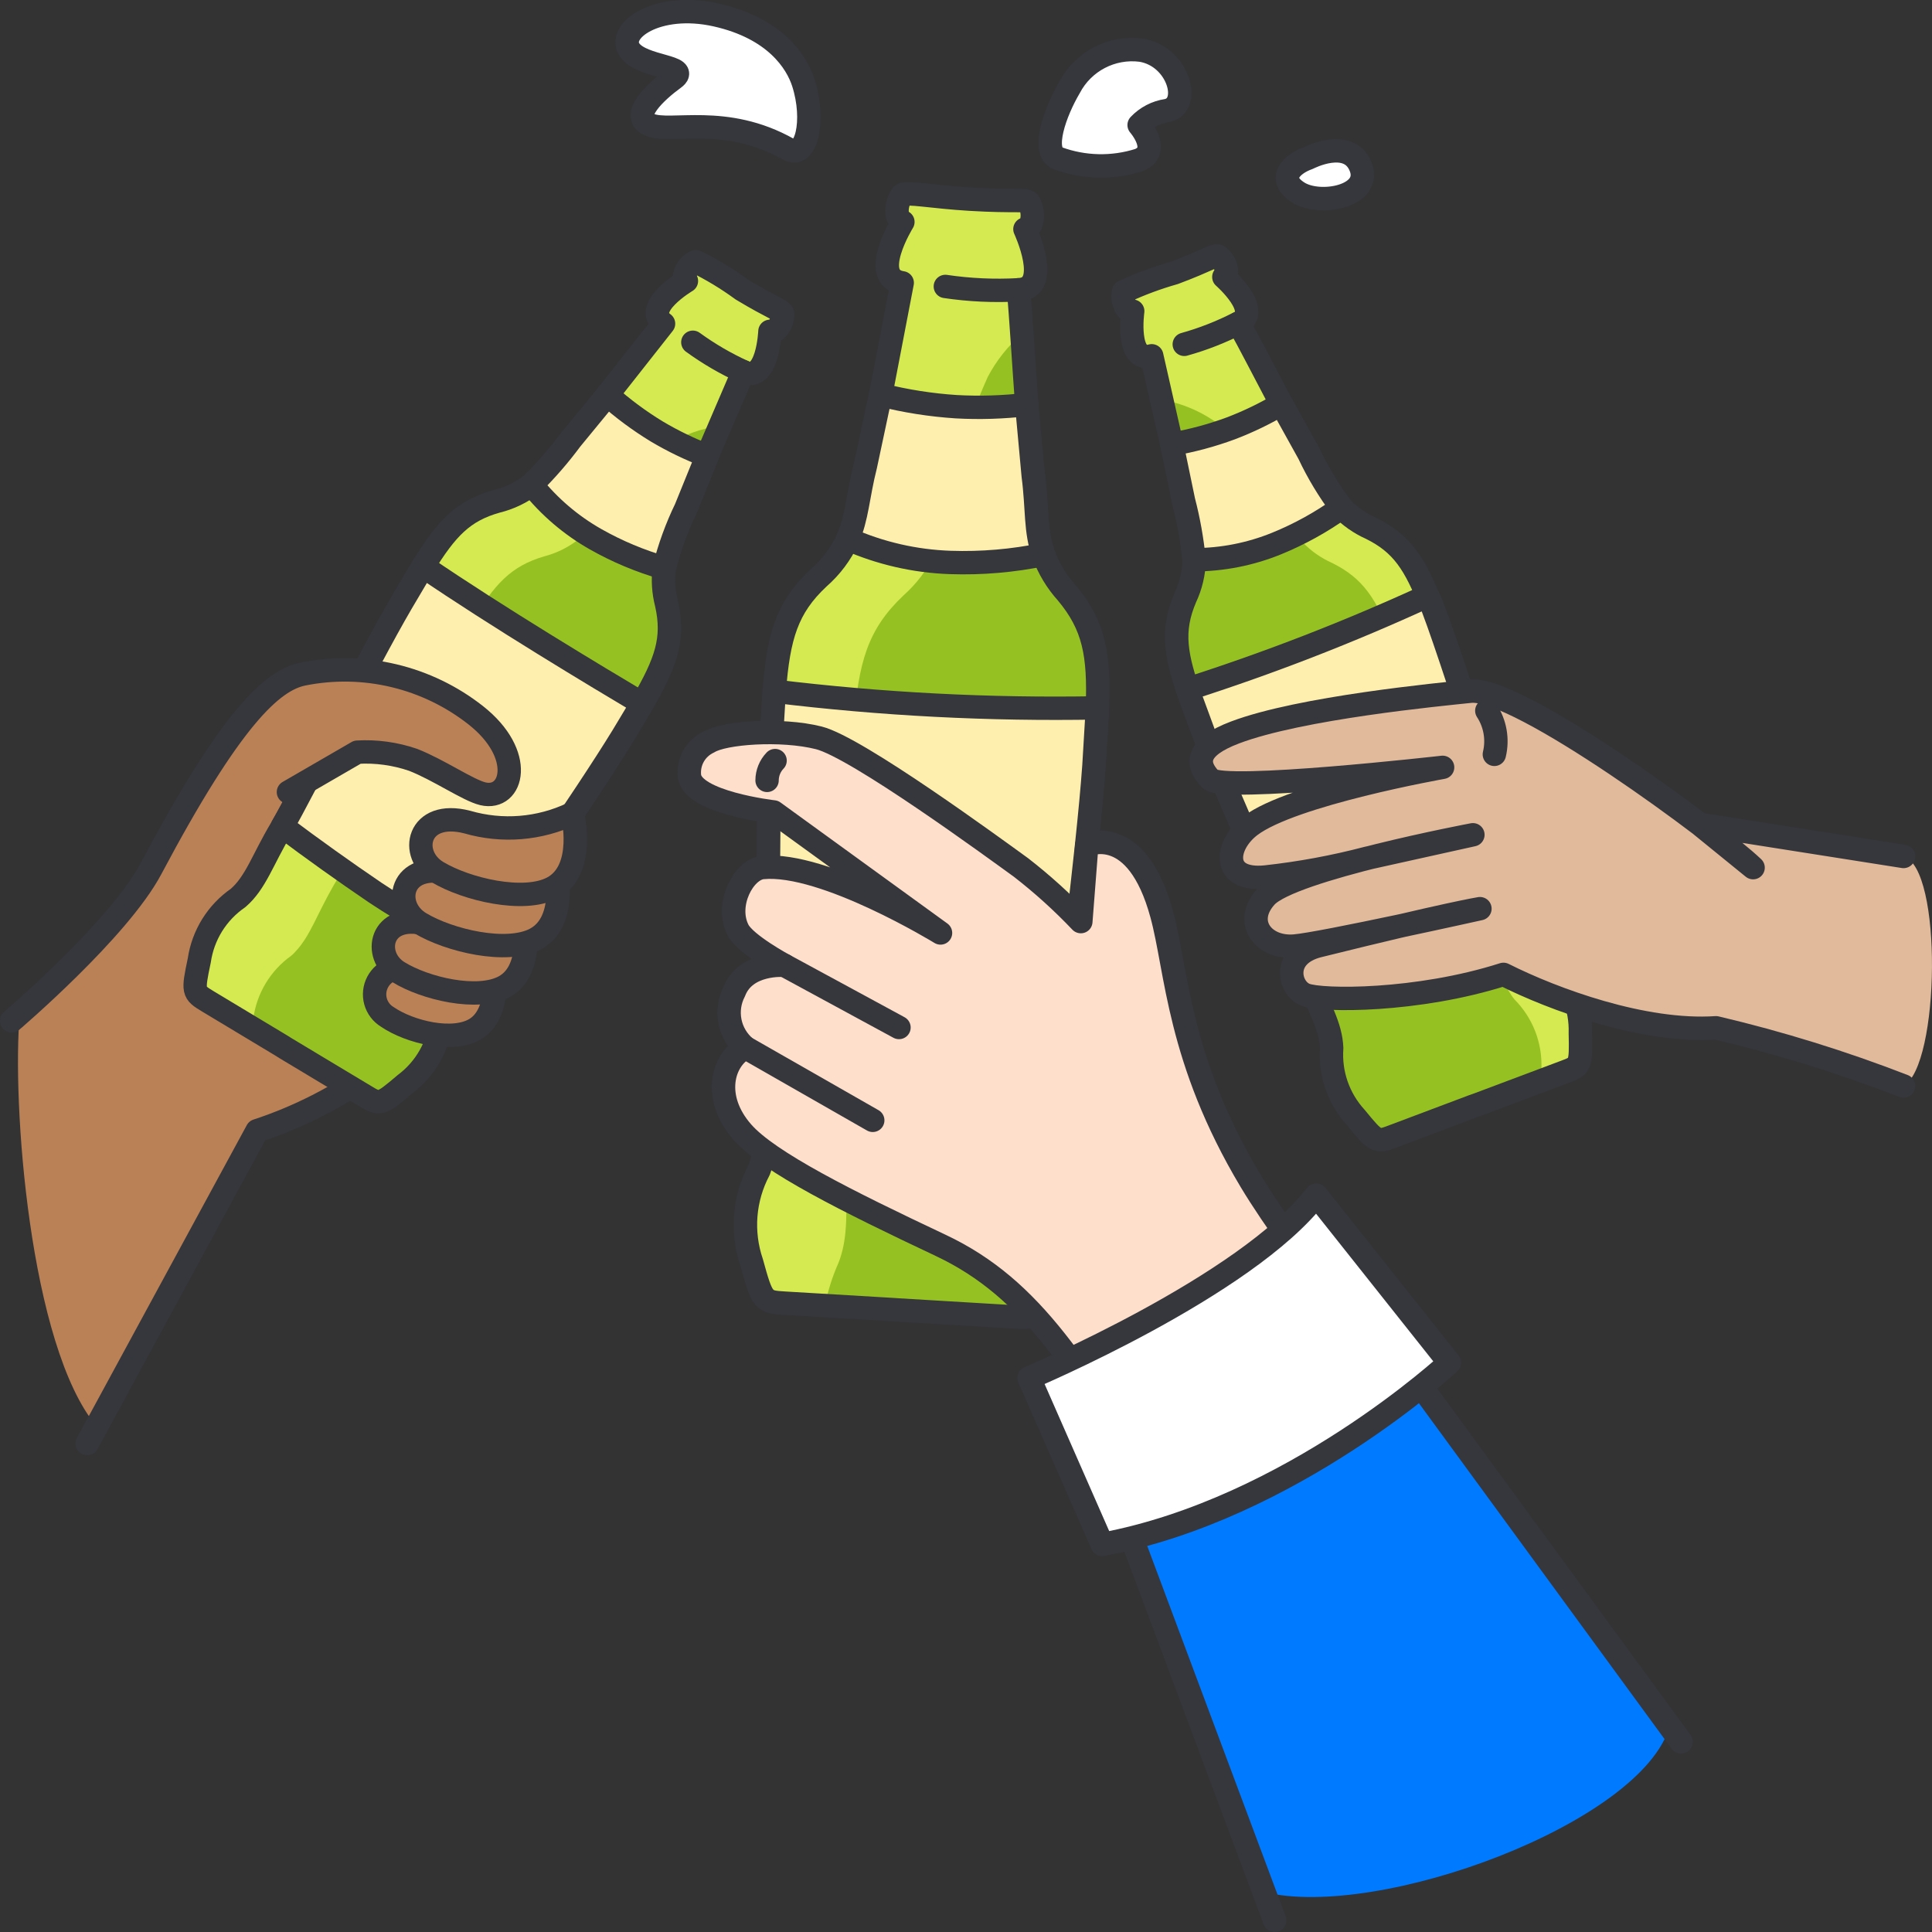 <svg width="124" height="124" viewBox="0 0 124 124" fill="none" xmlns="http://www.w3.org/2000/svg">
<rect x="0" y="0" width="124" height="124" fill="#333333" stroke="none"/>
<g clip-path="url(#clip0_13555_2342)">
<path d="M6.2 91.549L16.5 72.57C21.848 70.824 26.911 67.161 26.281 65.224L25.049 47.191L14.922 47.091C12.971 49.85 11.222 52.747 9.689 55.759C7.614 59.668 1.272 65.05 1.272 65.05C0.75 70.705 1.887 86.384 6.2 91.549Z" fill="#BA8156"/>
<path d="M5.6 92.644L16.5 72.57C21.848 70.824 26.911 67.161 26.281 65.224" stroke="#36373C" stroke-width="1.5" stroke-linecap="round" stroke-linejoin="round"/>
<path d="M70.432 45.436L70.213 49.136C69.813 54.847 68.345 65.677 68.066 69.218C68.049 69.371 68.036 69.524 68.027 69.678C67.867 72.378 67.361 74.108 67.659 75.798C67.689 75.948 67.718 76.108 67.759 76.268C68.126 77.218 68.294 78.234 68.255 79.251C68.216 80.269 67.97 81.269 67.531 82.188C66.531 84.588 66.477 84.608 65.105 84.528L57.66 84.078L57.272 84.058L52.948 83.798L50.374 83.648C48.992 83.568 48.932 83.538 48.236 81.028C47.909 80.062 47.783 79.04 47.865 78.024C47.947 77.008 48.236 76.019 48.713 75.118C49.419 73.348 49.042 71.498 49.22 68.548V68.538C49.399 65.567 49.191 53.867 49.479 47.886L49.688 44.366C49.966 40.836 50.503 38.996 52.531 37.096C53.331 36.402 53.974 35.547 54.419 34.586C55.026 33.216 55.055 31.836 55.552 29.886C55.861 28.686 56.189 27.046 56.527 25.336L57.908 18.156C55.731 17.836 57.948 14.246 57.948 14.246C57.798 14.172 57.679 14.048 57.61 13.896C57.507 13.414 57.616 12.911 57.91 12.515C58.159 12.305 59.849 12.645 62.264 12.785C65.206 12.965 65.813 12.765 66.041 13.005C66.16 13.216 66.231 13.451 66.25 13.693C66.269 13.935 66.236 14.178 66.151 14.405C66.067 14.547 65.937 14.656 65.783 14.715C65.783 14.715 67.572 18.545 65.366 18.605C65.435 19.335 65.505 20.325 65.584 21.435L65.892 25.965C66.022 27.675 66.151 29.315 66.32 30.535C66.598 32.656 66.429 34.066 66.976 35.586C67.308 36.498 67.815 37.337 68.467 38.056C70.223 40.146 70.561 42.016 70.432 45.436Z" fill="#D4EA50"/>
<path d="M60.674 18.385C62.227 18.615 63.799 18.687 65.366 18.6" stroke="#36373C" stroke-width="1.5" stroke-linecap="round" stroke-linejoin="round"/>
<path d="M70.432 45.436L70.213 49.136C69.813 54.847 68.345 65.677 68.066 69.218C68.049 69.371 68.036 69.524 68.027 69.678C67.867 72.378 67.361 74.108 67.659 75.798C67.689 75.948 67.718 76.108 67.759 76.268C68.126 77.219 68.294 78.234 68.255 79.252C68.216 80.269 67.97 81.269 67.531 82.188C66.531 84.588 66.477 84.608 65.105 84.528L57.66 84.078L57.272 84.058L52.948 83.798C53.133 82.855 53.423 81.936 53.813 81.058C53.883 80.888 53.942 80.715 53.992 80.538C54.539 78.698 54.21 76.688 54.37 73.638C54.37 73.508 54.389 73.388 54.399 73.248C54.407 73.215 54.41 73.182 54.409 73.148C54.499 70.778 54.429 65.467 54.439 60.187C54.429 59.907 54.439 59.637 54.439 59.347L54.429 57.807C54.449 57.247 54.459 56.667 54.459 56.087L54.469 54.567L54.529 52.337C54.529 51.937 54.548 51.547 54.558 51.157C54.568 50.897 54.588 50.637 54.588 50.366L54.788 46.606C55.088 42.506 55.683 40.396 57.988 38.216C58.804 37.489 59.475 36.613 59.966 35.636C60.766 34.016 60.766 32.406 61.358 30.075C61.859 28.058 62.541 26.09 63.395 24.195C63.946 23.147 64.687 22.211 65.582 21.435L65.89 25.965C66.02 27.675 66.149 29.315 66.318 30.535C66.596 32.656 66.427 34.066 66.974 35.586C67.306 36.498 67.813 37.337 68.465 38.056C70.223 40.146 70.561 42.016 70.432 45.436Z" fill="#95C122"/>
<path d="M70.433 45.433L70.212 49.133C69.812 54.84 68.345 65.674 68.062 69.218C68.044 69.387 68.035 69.538 68.026 69.672C67.867 72.378 67.363 74.105 67.655 75.797C67.69 75.948 67.717 76.097 67.761 76.26C68.499 78.181 68.416 80.322 67.531 82.18C66.54 84.58 66.478 84.602 65.106 84.522L57.655 84.076L57.275 84.05L50.375 83.64C48.997 83.56 48.933 83.533 48.243 81.023C47.915 80.058 47.787 79.035 47.867 78.019C47.948 77.002 48.236 76.013 48.712 75.111C49.42 73.34 49.048 71.497 49.225 68.541V68.532C49.402 65.559 49.189 53.86 49.482 47.887L49.694 44.361C49.968 40.836 50.508 38.993 52.535 37.096C53.332 36.401 53.974 35.546 54.419 34.586C55.03 33.215 55.057 31.835 55.552 29.886C55.862 28.686 56.189 27.046 56.526 25.337L57.906 18.152C55.729 17.832 57.95 14.244 57.95 14.244C57.801 14.167 57.683 14.041 57.614 13.888C57.509 13.407 57.615 12.905 57.906 12.508C58.163 12.303 59.853 12.641 62.26 12.784C65.207 12.962 65.808 12.766 66.038 12.998C66.157 13.21 66.229 13.446 66.249 13.689C66.269 13.931 66.236 14.175 66.153 14.404C66.068 14.544 65.937 14.651 65.782 14.704C65.782 14.704 67.569 18.541 65.366 18.594C65.525 20.268 65.693 23.206 65.897 25.957C66.021 27.666 66.153 29.313 66.322 30.533C66.596 32.652 66.428 34.059 66.976 35.581C67.309 36.491 67.814 37.328 68.463 38.047C70.221 40.145 70.557 42.015 70.433 45.433Z" stroke="#36373C" stroke-width="1.5" stroke-linejoin="round"/>
<path d="M70.433 45.433L70.212 49.133C69.812 54.84 68.345 65.674 68.062 69.218C64.717 69.71 61.327 69.827 57.956 69.565C54.056 69.271 51.178 68.871 49.222 68.532C49.399 65.559 49.186 53.86 49.479 47.887L49.691 44.361C56.572 45.201 63.502 45.56 70.433 45.433ZM66.972 35.59C65.009 35.996 63.004 36.167 61 36.1C58.727 36.023 56.49 35.511 54.411 34.589C55.024 33.219 55.053 31.837 55.548 29.889L56.517 25.338C58.111 25.742 59.739 25.998 61.38 26.104C62.886 26.187 64.396 26.139 65.894 25.962L66.314 30.536C66.592 32.655 66.425 34.067 66.972 35.59Z" fill="#FFEFAE" stroke="#36373C" stroke-width="1.5" stroke-linejoin="round"/>
<path d="M50.223 20.145C50.23 20.34 50.195 20.534 50.119 20.713C50.044 20.893 49.93 21.054 49.786 21.185C49.675 21.251 49.546 21.279 49.418 21.265C49.418 21.265 49.279 24.625 47.709 23.855L46.209 27.345L45.383 29.255L44.012 32.636C43.422 33.859 42.959 35.139 42.63 36.456C42.539 37.222 42.589 37.998 42.779 38.746C43.286 41.016 42.749 42.506 41.218 45.156L39.976 47.226C37.491 51.287 32.133 58.897 30.93 60.926C30.91 60.946 30.9 60.956 30.9 60.976C29.8 62.796 28.833 63.816 28.425 65.116C28.395 65.236 28.356 65.356 28.325 65.476C28.24 66.283 27.99 67.064 27.59 67.769C27.19 68.475 26.649 69.091 26 69.578C24.419 70.918 24.37 70.908 23.425 70.338L18.325 67.277L18.066 67.107L16.148 65.947L13.335 64.267C12.4 63.697 12.371 63.657 12.798 61.637C12.913 60.833 13.193 60.062 13.621 59.372C14.048 58.682 14.614 58.087 15.283 57.627C16.426 56.637 16.844 55.197 18.047 53.177C18.076 53.137 18.096 53.087 18.126 53.037C19.438 50.797 23.434 42.706 25.78 38.676L27.162 36.346C28.662 33.906 29.726 32.786 31.884 32.176C32.697 31.975 33.461 31.61 34.13 31.105C35.039 30.202 35.88 29.233 36.645 28.205C37.301 27.465 38.136 26.425 38.991 25.345L42.591 20.775C41.17 19.745 44.062 18.035 44.062 18.035C43.978 17.931 43.935 17.799 43.943 17.665C43.973 17.445 44.343 16.865 44.659 16.795C45.697 17.313 46.691 17.915 47.631 18.595C49.657 19.815 50.154 19.9 50.223 20.145Z" fill="#D4EA50"/>
<path d="M20.1 60.9C20.1 60.9 25.265 64.569 28.423 65.117M44.468 21.967C45.481 22.703 46.565 23.336 47.705 23.855" stroke="#36373C" stroke-width="1.5" stroke-linecap="round" stroke-linejoin="round"/>
<path d="M46.208 27.345L45.382 29.255L44.011 32.636C43.421 33.859 42.958 35.139 42.629 36.456C42.538 37.222 42.588 37.998 42.778 38.746C43.285 41.016 42.748 42.506 41.217 45.156L39.975 47.226C37.49 51.287 32.132 58.897 30.929 60.926C30.909 60.946 30.899 60.956 30.899 60.976C29.799 62.796 28.832 63.816 28.424 65.116C28.394 65.236 28.355 65.356 28.324 65.476C28.239 66.283 27.989 67.064 27.59 67.769C27.19 68.475 26.648 69.091 26 69.578C24.419 70.918 24.37 70.908 23.425 70.338L18.325 67.277L18.066 67.107L16.148 65.947L16.257 65.377C16.476 63.757 17.354 62.299 18.683 61.347C18.785 61.267 18.878 61.177 18.961 61.077C19.896 60.097 20.323 58.727 21.396 56.857C21.436 56.777 21.486 56.707 21.536 56.617C21.552 56.6 21.566 56.579 21.575 56.557C22.381 55.097 24.031 51.727 25.711 48.406L25.979 47.876L26.466 46.906C26.655 46.556 26.844 46.196 27.033 45.826L27.52 44.876L28.265 43.486C28.394 43.236 28.534 42.996 28.665 42.756L28.933 42.266L30.255 39.966C31.746 37.476 32.79 36.336 34.937 35.706C35.682 35.512 36.383 35.176 37 34.716C37.983 33.792 38.869 32.77 39.644 31.666C40.603 30.557 41.659 29.535 42.8 28.615C43.817 27.923 44.986 27.487 46.208 27.345Z" fill="#95C122"/>
<path d="M49.789 21.186C49.677 21.254 49.546 21.281 49.416 21.265C49.416 21.265 49.276 24.63 47.705 23.854L45.384 29.254L44.01 32.635C43.422 33.857 42.961 35.135 42.632 36.45C42.534 37.219 42.584 38 42.779 38.75C43.289 41.019 42.75 42.505 41.215 45.162L39.973 47.229C37.491 51.291 32.133 58.902 30.924 60.929C30.912 60.943 30.903 60.96 30.898 60.978C29.798 62.799 28.827 63.82 28.42 65.122C28.39 65.243 28.351 65.363 28.32 65.484C28.236 66.291 27.986 67.072 27.586 67.777C27.186 68.483 26.643 69.098 25.994 69.584C24.421 70.923 24.369 70.914 23.427 70.34L18.327 67.276L18.069 67.113L13.337 64.267C12.386 63.691 12.365 63.661 12.791 61.639C12.908 60.836 13.19 60.066 13.618 59.376C14.047 58.687 14.613 58.094 15.281 57.633C16.425 56.642 16.84 55.197 18.047 53.178C18.072 53.138 18.098 53.088 18.125 53.039C19.435 50.8 23.432 42.7 25.781 38.681L27.159 36.349C28.666 33.904 29.725 32.781 31.88 32.177C32.695 31.978 33.46 31.611 34.125 31.1C35.04 30.201 35.883 29.231 36.646 28.2C37.297 27.456 38.134 26.421 38.988 25.343L42.588 20.774C41.168 19.745 44.056 18.033 44.056 18.033C43.974 17.927 43.933 17.795 43.942 17.661C43.99 17.474 44.079 17.299 44.201 17.149C44.324 16.999 44.477 16.877 44.651 16.792C45.693 17.303 46.688 17.906 47.624 18.592C49.648 19.81 50.146 19.892 50.224 20.137C50.231 20.333 50.195 20.528 50.12 20.709C50.045 20.89 49.932 21.052 49.789 21.186Z" stroke="#36373C" stroke-width="1.5" stroke-linejoin="round"/>
<path d="M41.215 45.159L39.973 47.226C37.491 51.288 32.133 58.899 30.924 60.926C30.912 60.94 30.903 60.957 30.898 60.975C28.519 59.959 26.238 58.726 24.085 57.291C22.066 55.919 20.079 54.5 18.127 53.035C19.435 50.8 23.432 42.7 25.781 38.681L27.159 36.349C31.854 39.558 38.391 43.483 41.215 45.159ZM42.631 36.454C41.094 36.015 39.615 35.395 38.224 34.607C36.647 33.712 35.255 32.524 34.124 31.107C35.039 30.208 35.883 29.238 36.646 28.207L38.993 25.35C39.972 26.224 41.028 27.007 42.149 27.69C43.183 28.305 44.268 28.829 45.391 29.259L44.016 32.646C43.426 33.865 42.962 35.141 42.631 36.454Z" fill="#FFEFAE" stroke="#36373C" stroke-width="1.5" stroke-linejoin="round"/>
<path d="M100.412 68.8L98.931 69.37L94.846 70.89L94.567 71L89.408 72.94C88.374 73.33 88.325 73.32 87.022 71.73C85.908 70.523 85.347 68.907 85.472 67.269C85.422 65.859 84.677 64.699 83.921 62.779L83.742 62.319C82.917 60.109 79.021 51.659 77.311 47.208L76.486 44.988C75.432 42.068 75.164 40.508 76.078 38.368C76.436 37.603 76.629 36.772 76.645 35.928C76.518 34.649 76.288 33.381 75.959 32.138C75.81 31.167 75.522 29.857 75.213 28.507L74.547 25.657L73.921 22.837C72.231 23.317 72.699 19.977 72.699 19.977C72.566 19.977 72.439 19.927 72.341 19.837C72.114 19.515 72.032 19.113 72.112 18.727C73.163 18.242 74.25 17.837 75.363 17.517C77.569 16.697 77.947 16.357 78.186 16.447C78.34 16.563 78.468 16.71 78.56 16.879C78.653 17.048 78.708 17.235 78.722 17.427C78.709 17.56 78.649 17.684 78.553 17.777C78.553 17.777 81.078 19.987 79.488 20.747C80.154 21.917 81.217 23.997 82.231 25.927C82.877 27.137 83.494 28.287 84.011 29.117C84.591 30.34 85.291 31.502 86.1 32.586C86.639 33.136 87.277 33.58 87.979 33.896C89.997 34.886 90.832 36.186 91.885 38.906C92.164 39.626 92.462 40.446 92.8 41.396L92.989 41.926C93.084 42.18 93.17 42.437 93.247 42.696C93.416 43.166 93.575 43.676 93.754 44.196L94.082 45.226L94.45 46.376C94.559 46.716 94.669 47.076 94.768 47.426C94.838 47.606 94.898 47.789 94.947 47.976L97.661 56.717C97.669 56.738 97.679 56.758 97.69 56.777C97.72 56.877 97.76 56.967 97.78 57.047C98.535 59.067 98.714 60.487 99.48 61.617C99.549 61.728 99.626 61.835 99.708 61.937C100.858 63.095 101.48 64.676 101.428 66.307C101.476 68.388 101.446 68.418 100.412 68.8Z" fill="#D4EA50"/>
<path d="M98.931 69.368L94.846 70.888L94.567 70.998L89.408 72.938C88.374 73.328 88.325 73.318 87.022 71.728C85.908 70.521 85.347 68.905 85.472 67.267C85.422 65.857 84.677 64.697 83.921 62.777L83.742 62.317C82.917 60.107 79.021 51.657 77.311 47.206L76.486 44.986C75.432 42.066 75.164 40.506 76.078 38.366C76.435 37.601 76.629 36.77 76.645 35.926C76.518 34.646 76.288 33.379 75.959 32.136C75.81 31.165 75.522 29.855 75.213 28.505L74.547 25.655C76.179 25.933 77.696 26.68 78.911 27.805C79.882 28.904 80.75 30.089 81.506 31.346C82.088 32.567 82.791 33.726 83.606 34.806C84.141 35.364 84.779 35.812 85.485 36.126C87.493 37.116 88.328 38.416 89.385 41.126L90.3 43.616C90.36 43.796 90.429 43.966 90.489 44.146L90.757 44.926L91.257 46.426C91.366 46.756 91.475 47.096 91.585 47.446C91.705 47.834 91.831 48.221 91.963 48.606L92.281 49.646C92.341 49.837 92.4 50.017 92.45 50.207L95.164 58.947L95.194 59.007C95.233 59.107 95.263 59.187 95.294 59.277C96.039 61.297 96.228 62.717 96.984 63.847C97.053 63.955 97.13 64.059 97.212 64.157C97.782 64.731 98.229 65.416 98.524 66.17C98.82 66.923 98.959 67.729 98.932 68.538L98.931 69.368Z" fill="#95C122"/>
<path d="M76.009 22.1C77.213 21.764 78.38 21.307 79.492 20.736" stroke="#36373C" stroke-width="1.5" stroke-linecap="round" stroke-linejoin="round"/>
<path d="M100.412 68.8L94.849 70.89L94.563 70.99L89.407 72.931C88.369 73.323 88.325 73.314 87.019 71.721C86.472 71.123 86.052 70.42 85.786 69.655C85.519 68.89 85.412 68.078 85.47 67.27C85.418 65.859 84.67 64.702 83.922 62.778L83.74 62.317C82.918 60.106 79.016 51.654 77.312 47.207L76.481 44.987C75.434 42.071 75.166 40.504 76.074 38.363C76.435 37.6 76.63 36.77 76.645 35.926C76.519 34.648 76.291 33.382 75.962 32.14C75.806 31.165 75.521 29.859 75.209 28.51L73.92 22.835C72.233 23.314 72.7 19.971 72.7 19.971C72.569 19.971 72.442 19.921 72.346 19.832C72.232 19.674 72.152 19.495 72.112 19.304C72.071 19.114 72.072 18.917 72.112 18.727C73.163 18.238 74.25 17.833 75.365 17.517C77.571 16.69 77.943 16.35 78.185 16.446C78.34 16.561 78.469 16.709 78.561 16.879C78.654 17.049 78.709 17.237 78.722 17.43C78.709 17.563 78.647 17.687 78.549 17.778C78.549 17.778 81.075 19.989 79.492 20.746C80.149 21.912 81.214 23.993 82.234 25.925C82.875 27.135 83.498 28.284 84.008 29.119C84.587 30.341 85.288 31.502 86.1 32.584C86.637 33.138 87.275 33.585 87.979 33.9C89.995 34.892 90.826 36.189 91.879 38.9L92.796 41.389L92.987 41.92C93.073 42.164 93.16 42.42 93.246 42.695L93.746 44.195C93.846 44.526 93.962 44.874 94.075 45.222L94.447 46.38L94.767 47.424C94.827 47.607 94.888 47.79 94.94 47.981L97.656 56.72C97.665 56.738 97.674 56.764 97.682 56.781C97.717 56.881 97.752 56.964 97.782 57.051C98.534 59.07 98.716 60.489 99.482 61.621C99.552 61.721 99.621 61.829 99.707 61.934C100.859 63.094 101.482 64.678 101.429 66.312C101.476 68.384 101.441 68.419 100.412 68.8Z" stroke="#36373C" stroke-width="1.5" stroke-linejoin="round"/>
<path d="M97.782 57.051C95.947 58.095 93.257 59.366 91.137 60.315C88.792 61.303 86.382 62.126 83.922 62.778L83.74 62.317C82.918 60.106 79.016 51.654 77.312 47.207L76.217 44.229C81.467 42.549 86.61 40.552 91.617 38.249C92.068 38.629 97.204 54.861 97.684 56.781C97.711 56.88 97.756 56.964 97.782 57.051ZM86.1 32.583C84.802 33.515 83.398 34.289 81.918 34.891C80.241 35.572 78.449 35.924 76.639 35.927C76.513 34.648 76.287 33.38 75.962 32.137L75.21 28.511C76.502 28.288 77.77 27.947 79 27.492C80.123 27.064 81.206 26.54 82.239 25.926L84.009 29.118C84.585 30.341 85.286 31.502 86.1 32.583Z" fill="#FFEFAE" stroke="#36373C" stroke-width="1.5" stroke-linejoin="round"/>
<path d="M44.25 49.783C44.208 49.34 44.304 48.894 44.526 48.508C44.748 48.122 45.085 47.815 45.489 47.628C46.436 47.028 50.12 46.745 52.553 47.357C54.986 47.969 63.78 54.41 65.534 55.68C66.898 56.739 68.18 57.899 69.37 59.151L69.753 54.228C69.753 54.228 72.953 52.762 74.563 58.692C75.545 62.3 75.592 67.987 80.27 75.799C83.237 80.755 90.491 89.581 90.491 89.581C90.491 89.581 86.558 96.768 74.863 96.768C69.249 87.826 66.353 82.749 60.363 79.925C54.373 77.101 49.34 74.586 47.656 72.67C45.691 70.435 46.366 68.011 47.84 67.234C47.33 66.805 46.982 66.216 46.852 65.562C46.723 64.909 46.82 64.231 47.127 63.64C47.852 61.751 50.343 61.957 50.343 61.957C50.343 61.957 47.843 60.613 47.372 59.698C46.53 58.056 47.735 55.798 48.951 55.68C52.896 55.299 60.365 59.88 60.365 59.88L49.653 52.111C49.653 52.111 44.4 51.512 44.25 49.783Z" fill="#FDDFCC" stroke="#36373C" stroke-width="1.5" stroke-linejoin="round"/>
<path d="M50.343 61.957L57.699 65.947M47.84 67.234L56.015 71.906M49.232 50.087C49.234 49.613 49.418 49.158 49.746 48.816" stroke="#36373C" stroke-width="1.5" stroke-linecap="round" stroke-linejoin="round"/>
<path d="M81.134 121.438L69.862 91.276L87.378 83.741L107.161 110.794C105.379 117.01 88.511 123.25 81.134 121.438Z" fill="#007AFF"/>
<path d="M81.811 123.25L69.862 91.276L87.378 83.741L107.892 111.794" stroke="#36373C" stroke-width="1.5" stroke-linecap="round" stroke-linejoin="round"/>
<path d="M66.055 88.441C66.055 88.441 79.984 82.571 84.48 76.707L93.02 87.463C93.02 87.463 82.89 96.863 70.745 99.12L66.055 88.441Z" fill="white" stroke="#36373C" stroke-width="1.5" stroke-linejoin="round"/>
<path d="M122.174 54.97L109.1 52.91L112.518 55.688C110.176 53.448 97.431 44.04 94.367 44.365C92.428 44.571 83.467 45.417 79.257 47.015C76.768 47.96 76.724 49.003 77.679 50.006C78.486 50.853 92.59 49.25 92.59 49.25C92.59 49.25 82.914 50.959 80.24 53.006C78.626 54.241 78.345 56.571 81.222 56.288C83.431 56.046 85.62 55.642 87.77 55.077L94.534 53.577C94.534 53.577 82.861 55.777 81.255 57.548C79.771 59.18 81.091 60.877 83.07 60.72C84.848 60.579 94.986 58.32 94.986 58.32C94.986 58.32 92.886 58.652 84.637 60.702C82.23 61.302 82.729 63.429 83.778 63.844C84.827 64.259 90.978 64.302 96.496 62.537C99.707 64.155 105.496 66.279 110.137 65.965C114.231 66.93 118.253 68.178 122.174 69.7C124.512 68.382 124.7 55.68 122.174 54.97Z" fill="#E0BA9B"/>
<path d="M122.174 54.97L109.1 52.91L112.518 55.688C110.176 53.448 97.431 44.04 94.367 44.365C92.428 44.571 83.467 45.417 79.257 47.015C76.768 47.96 76.724 49.003 77.679 50.006C78.486 50.853 92.59 49.25 92.59 49.25C92.59 49.25 82.914 50.959 80.24 53.006C78.626 54.241 78.345 56.571 81.222 56.288C83.431 56.046 85.62 55.642 87.77 55.077L94.534 53.577C94.534 53.577 82.861 55.777 81.255 57.548C79.771 59.18 81.091 60.877 83.07 60.72C84.848 60.579 94.986 58.32 94.986 58.32C94.986 58.32 92.886 58.652 84.637 60.702C82.23 61.302 82.729 63.429 83.778 63.844C84.827 64.259 90.978 64.302 96.496 62.537C99.707 64.155 105.496 66.279 110.137 65.965C114.231 66.93 118.253 68.178 122.174 69.7" fill="#E0BA9B"/>
<path d="M122.174 54.97L109.1 52.91L112.518 55.688C110.176 53.448 97.431 44.04 94.367 44.365C92.428 44.571 83.467 45.417 79.257 47.015C76.768 47.96 76.724 49.003 77.679 50.006C78.486 50.853 92.59 49.25 92.59 49.25C92.59 49.25 82.914 50.959 80.24 53.006C78.626 54.241 78.345 56.571 81.222 56.288C83.431 56.046 85.62 55.642 87.77 55.077L94.534 53.577C94.534 53.577 82.861 55.777 81.255 57.548C79.771 59.18 81.091 60.877 83.07 60.72C84.848 60.579 94.986 58.32 94.986 58.32C94.986 58.32 92.886 58.652 84.637 60.702C82.23 61.302 82.729 63.429 83.778 63.844C84.827 64.259 90.978 64.302 96.496 62.537C99.707 64.155 105.496 66.279 110.137 65.965C114.231 66.93 118.253 68.178 122.174 69.7" stroke="#36373C" stroke-width="1.5" stroke-linecap="round" stroke-linejoin="round"/>
<path d="M95.427 45.616C95.967 46.443 96.142 47.456 95.911 48.416" stroke="#36373C" stroke-width="1.5" stroke-linecap="round" stroke-linejoin="round"/>
<path d="M31.681 61.6C30.9 62.071 30.03 62.374 29.125 62.491C28.221 62.607 27.302 62.533 26.427 62.275C26.034 62.099 25.589 62.079 25.182 62.22C24.775 62.361 24.437 62.651 24.237 63.033C24.036 63.414 23.989 63.858 24.104 64.273C24.22 64.688 24.489 65.043 24.858 65.266C26.282 66.245 29.112 66.939 30.558 66.012C32.292 64.9 31.681 61.6 31.681 61.6Z" fill="#BA8156" stroke="#36373C" stroke-width="1.5" stroke-linejoin="round"/>
<path d="M33.584 58.749C31.654 59.718 29.428 59.919 27.355 59.313C24.407 58.545 23.855 61.333 25.568 62.392C27.281 63.451 30.668 64.25 32.368 63.322C34.4 62.208 33.584 58.749 33.584 58.749Z" fill="#BA8156" stroke="#36373C" stroke-width="1.5" stroke-linejoin="round"/>
<path d="M35.64 55.5C33.534 56.505 31.131 56.7 28.89 56.047C25.69 55.223 25.104 58.136 26.974 59.256C28.844 60.376 32.518 61.236 34.348 60.276C36.545 59.124 35.64 55.5 35.64 55.5Z" fill="#BA8156" stroke="#36373C" stroke-width="1.5" stroke-linejoin="round"/>
<path d="M36.738 52.215C34.631 53.22 32.229 53.414 29.988 52.762C26.788 51.938 26.202 54.851 28.072 55.971C29.942 57.091 33.616 57.95 35.446 56.991C37.643 55.839 36.738 52.215 36.738 52.215Z" fill="#BA8156" stroke="#36373C" stroke-width="1.5" stroke-linejoin="round"/>
<path d="M0.75 65.52C0.75 65.52 7.614 59.668 9.689 55.759C14.814 46.103 17.46 43.659 19.467 43.259C21.392 42.875 23.377 42.913 25.286 43.369C27.195 43.824 28.982 44.688 30.526 45.9C33.744 48.429 32.902 51.4 30.991 50.946C30.035 50.717 28.146 49.403 26.508 48.766C25.36 48.373 24.147 48.206 22.936 48.276L18.512 50.837" fill="#BA8156"/>
<path d="M0.75 65.52C0.75 65.52 7.614 59.668 9.689 55.759C14.814 46.103 17.46 43.659 19.467 43.259C21.392 42.875 23.377 42.913 25.286 43.369C27.195 43.824 28.982 44.688 30.526 45.9C33.744 48.429 32.902 51.4 30.991 50.946C30.035 50.717 28.146 49.403 26.508 48.766C25.36 48.373 24.147 48.206 22.936 48.276L18.512 50.837" stroke="#36373C" stroke-width="1.5" stroke-linecap="round" stroke-linejoin="round"/>
<path d="M51.56 5.31C51.135 3.982 49.746 1.81 45.96 0.961C42.174 0.112 39.533 1.991 40.431 3.232C41.237 4.345 44.353 4.232 43.25 5.032C42.147 5.832 40.365 7.456 41.705 8.011C43.045 8.566 46.558 7.284 50.617 9.584C51.754 10.221 52.335 7.728 51.56 5.31ZM83.969 10.148C83.969 10.148 86.562 8.794 87.326 10.698C88.09 12.602 84.732 13.233 83.334 12.358C81.936 11.483 82.877 10.533 83.969 10.148ZM68.642 5.621C69.521 3.937 71.357 2.979 73.242 3.221C75.658 3.621 76.5 6.781 74.895 7.096C74.213 7.196 73.585 7.523 73.111 8.024C73.111 8.024 74.556 9.678 73.111 10.27C71.403 10.811 69.564 10.769 67.883 10.152C66.827 9.682 67.723 7.181 68.642 5.621Z" fill="white" stroke="#36373C" stroke-width="1.5" stroke-linejoin="round"/>
</g>
<defs>
<clipPath id="clip0_13555_2342">
<rect width="124" height="124" fill="white"/>
</clipPath>
</defs>
</svg>

